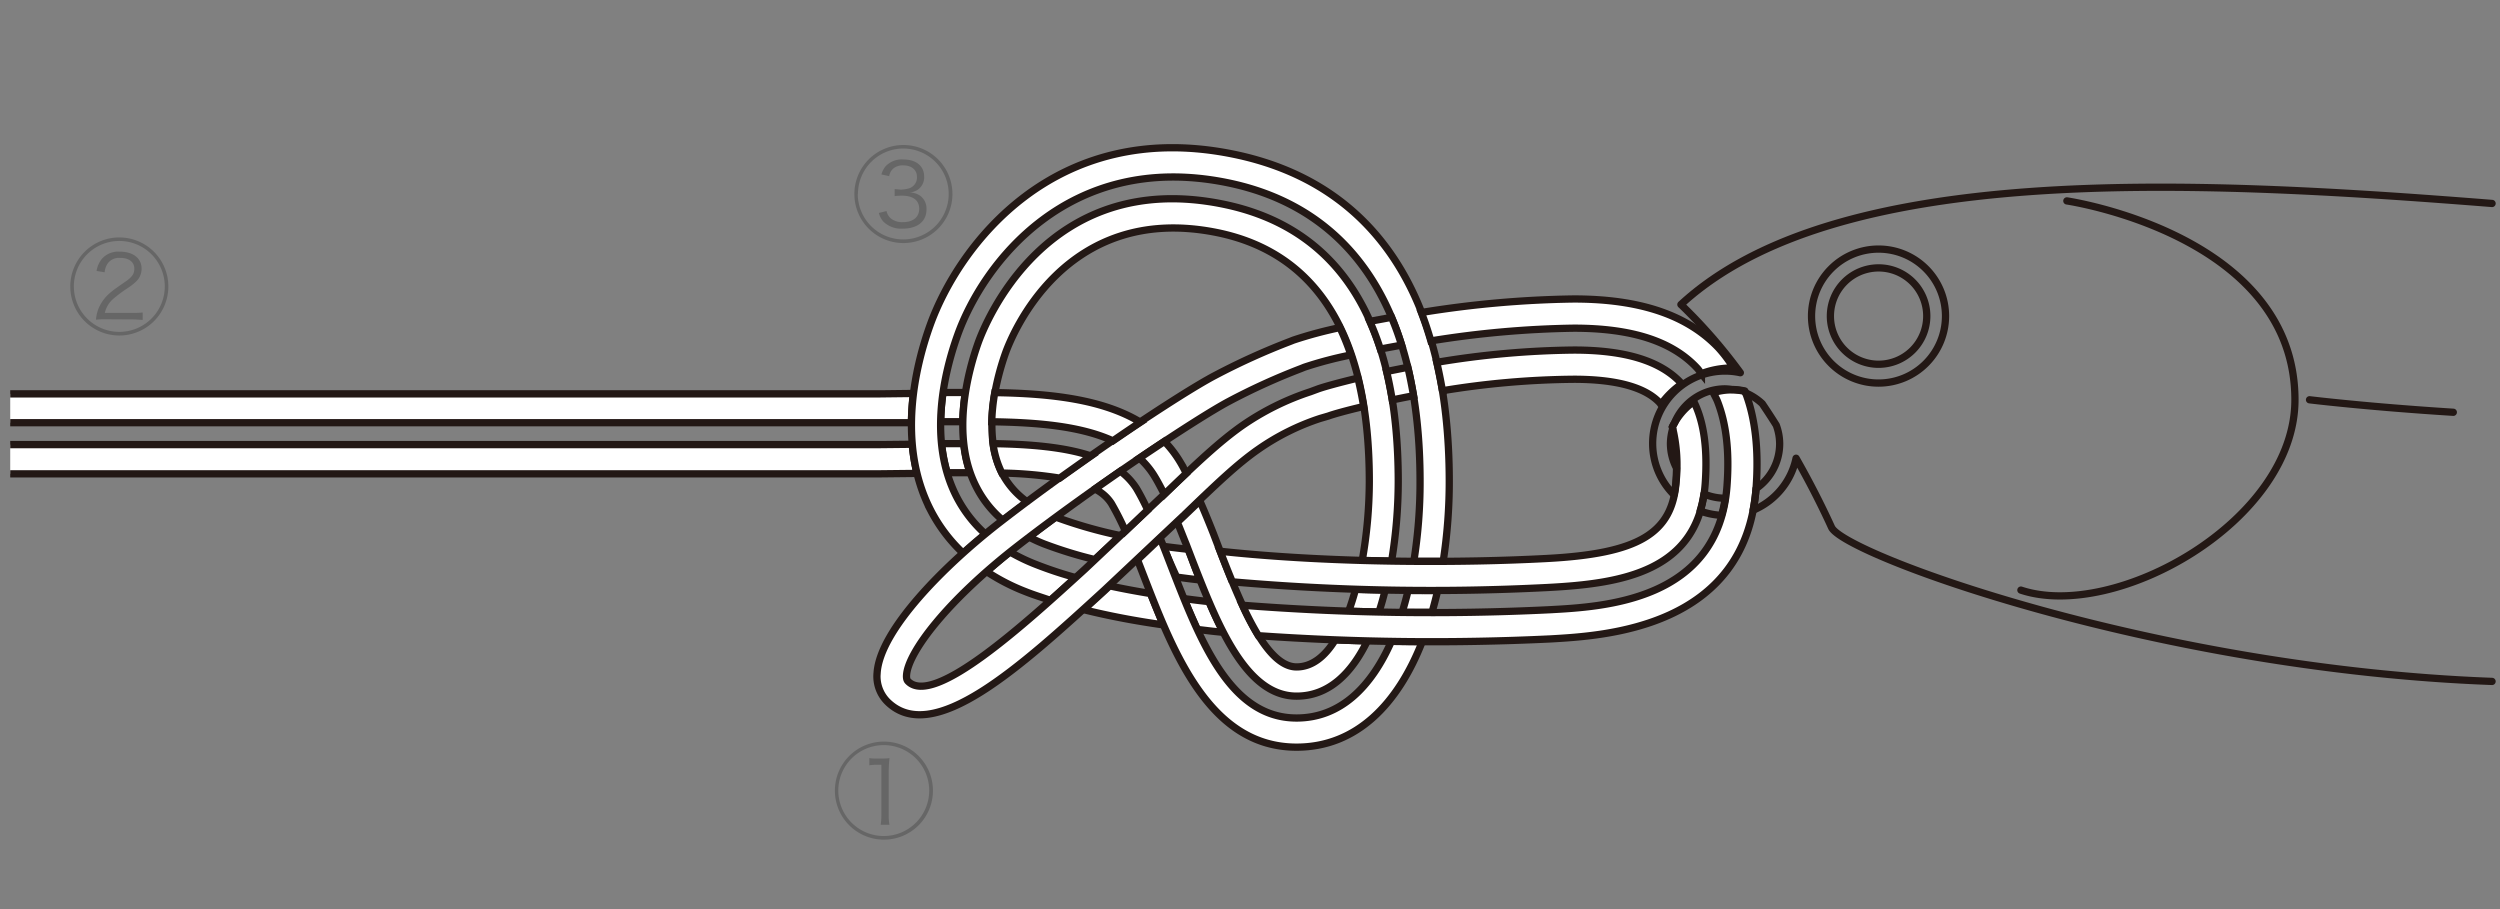 <svg xmlns="http://www.w3.org/2000/svg" viewBox="0 0 440 160"><rect x="0" y="0" width="440" height="160" fill="#808080" stroke="none"/><defs><style>.cls-2,.cls-3{fill:#fff;stroke:#231815;stroke-width:1.28px}.cls-3{fill:none;stroke-linecap:round;stroke-linejoin:round}</style></defs><g id="文字"><path d="M29.63 50.41A8.63 8.63 0 1121 41.79a8.63 8.63 0 018.63 8.62zm-16.63 0a8 8 0 108-8 8 8 0 00-8 8zm5.6 5.78a15 15 0 00-1.71.07 6.68 6.68 0 01.47-2 7.37 7.37 0 012.36-3c.36-.31.7-.54 2.25-1.62 1.28-.87 1.67-1.44 1.67-2.34 0-1.19-.93-1.91-2.5-1.91a2.45 2.45 0 00-2.2 1 3.18 3.18 0 00-.52 1.53L17 47.69a4.34 4.34 0 011-2.21 3.86 3.86 0 013.08-1.19c2.36 0 3.84 1.17 3.84 3a3.08 3.08 0 01-1 2.29 9.89 9.89 0 01-1.55 1.19A25.07 25.07 0 0020 52.54a4.63 4.63 0 00-1.55 2.52h4.84a15 15 0 001.82-.06v1.31c-.69-.05-1.24-.09-1.86-.09zm145.6 82.95a8.63 8.63 0 11-8.63-8.62 8.63 8.63 0 018.63 8.62zm-16.66 0a8 8 0 108-8 8 8 0 00-8 8zm5.46-5.71a7.78 7.78 0 001.28.07h1a9.55 9.55 0 001.27-.07 23.52 23.52 0 00-.14 2.54v7.47a10 10 0 00.13 1.73H155a10.37 10.37 0 00.12-1.73v-8.84h-.79a9.28 9.28 0 00-1.33.09zm14.63-99.29a8.63 8.63 0 11-8.63-8.62 8.63 8.63 0 018.63 8.62zm-16.66 0a8 8 0 108-8 8 8 0 00-7.97 8zm5.06 3a2.29 2.29 0 00.88 1.4 3.27 3.27 0 002 .56c1.77 0 2.87-.88 2.87-2.34s-1-2.32-3.06-2.32a9.93 9.93 0 00-1.26.07v-1.22c.34 0 .81.08 1.09.08a5.27 5.27 0 001.57-.26 2 2 0 001.26-2c0-1.19-.92-2-2.39-2a2.54 2.54 0 00-1.8.58 2.19 2.19 0 00-.69 1.31l-1.37-.3a3.83 3.83 0 01.74-1.44 3.92 3.92 0 013.13-1.19c2.25 0 3.65 1.15 3.65 3a2.65 2.65 0 01-1.08 2.29 3.07 3.07 0 01-1.51.52 3.23 3.23 0 012 .65 2.85 2.85 0 011 2.36c0 2.07-1.58 3.35-4.16 3.35a4.46 4.46 0 01-3.43-1.24 3.65 3.65 0 01-.79-1.52z" fill="#666"/><path class="cls-2" d="M207.09 101.57c1.23.15 2.39.33 4.2.51-.89-1.7-1.35-3.52-2.16-5.4-1.48-.16-2.94-.34-4.4-.53q1.13 2.78 2.36 5.42zm40.74 2.35c-.32 1.32-.67 2.6-1.05 3.83h5.26c.36-1.25.69-2.54 1-3.84-1.72.03-3.45.03-5.21.01zm-5.13 3.78c.41-1.24.77-2.54 1.09-3.83l-5.22-.13c-.36 1.34-.76 2.62-1.21 3.84 1.82.05 3.64.1 5.34.12zm-73.09-29.62h-3.89a27.56 27.56 0 001 5.12h4a22.91 22.91 0 01-1.11-5.12zM1.8 83.39H155l6.39-.07a32.84 32.84 0 01-.84-5.13l-5.6.06H1.8m168.1-9.17h-3.92a37.27 37.27 0 00-.41 5.14h3.88a36.82 36.82 0 01.45-5.14zM1.8 74.39h158.61a45.09 45.09 0 01.35-5.14l-5.81.07H1.8m208.93 41.46c1.53.18 3 .37 4.59.51-.89-1.71-1.73-3.54-2.53-5.4-1.49-.16-2.95-.34-4.41-.54q1.14 2.79 2.35 5.43zm-8.23-6.31c-2.47-.41-4.88-.85-7.21-1.36l-.9.85c-1.21 1.12-2.45 2.23-3.66 3.34 4.4 1.1 9.15 2 14 2.68-.73-1.83-1.52-3.69-2.23-5.51zM185.79 91c-1.6 1.17-3.18 2.35-4.7 3.51a26.67 26.67 0 002.69 1.23 74.94 74.94 0 008.89 2.74l4.5-4.22A80.24 80.24 0 01185.79 91zm-3.41 8.36a32.5 32.5 0 01-4.63-2.22q-2.17 1.76-4.12 3.45a35.74 35.74 0 006.89 3.55c1.37.55 2.84 1 4.35 1.52 1.54-1.38 3-2.73 4.45-4a68.9 68.9 0 01-6.94-2.3z"/><path class="cls-2" d="M246.09 84.72c0-28.28-10.44-44.71-31-48.83-31.05-6.21-41.8 21.29-42.93 24.44-1.64 4.62-5 16.33-.32 25.38a18.8 18.8 0 004.69 5.89q2.08-1.6 4.3-3.25a14.21 14.21 0 01-4.43-5c-3.73-7.26-.83-17.31.6-21.3 1-2.73 10.27-26.49 37.08-21.14C231.9 44.49 241 59.24 241 84.72a80.9 80.9 0 01-1.25 13.93c1.75 0 3.46.08 5.17.1a86.81 86.81 0 001.17-14.03z"/><path class="cls-2" d="M249.93 84.72a87.93 87.93 0 01-1.1 14.08H254a92.24 92.24 0 001.07-14.08c0-32.71-13.22-52.64-38.25-57.64-31.21-6.24-48.09 16.07-53.15 30.23-2.54 7.1-5.9 20.77.14 32.51a27.91 27.91 0 005.74 7.57c1.3-1.17 2.62-2.3 3.92-3.37a22.73 22.73 0 01-5.09-6.55c-5.15-10-2.13-22.11.13-28.43C173 46.42 188 26.56 215.81 32.11c22.33 4.47 34.12 22.66 34.12 52.61z"/><path class="cls-2" d="M246.68 60.74a50.31 50.31 0 00-1.77-4.89l-3.83.71a49.18 49.18 0 011.86 4.87zM233.8 73.22c.81-.3 3-.93 6.2-1.68-.28-1.75-.63-3.41-1-5-3.54.85-6.05 1.56-7 1.9l-1.38.51a46.53 46.53 0 00-12.05 6c-4 2.83-7.86 6.48-13.61 12l-14 13.21c-10.6 9.68-26.61 24.3-31.13 19.76-.1-.1-.33-.33-.28-1.09.25-4 7.1-13.11 19.72-22.88 13.62-10.54 31.56-22.42 37-25.3A113.46 113.46 0 01229 64.86l.54-.22a67.91 67.91 0 018.22-2.17 42.69 42.69 0 00-1.94-4.81 72.89 72.89 0 00-8.18 2.2l-.55.22a120.76 120.76 0 00-13.24 6c-6.32 3.32-24.58 15.55-37.77 25.77-9.72 7.52-21.23 19-21.71 26.61a6.3 6.3 0 001.77 5c8 8 23.37-6 38.22-19.6l14.13-13.3c5.58-5.37 9.27-8.91 13-11.5a41.76 41.76 0 0110.87-5.42z"/><path class="cls-2" d="M186.51 84.15c1.84-1.31 3.68-2.62 5.51-3.9-4.66-1.55-10.64-2.07-17.25-2.17a16.36 16.36 0 001.56 5.18 71.19 71.19 0 0110.18.89zM200 85.93a11.5 11.5 0 00-2.81-3l-4.49 3.14a7.12 7.12 0 012.9 2.53 48.83 48.83 0 012.47 4.88l3.93-3.73c-.66-1.39-1.32-2.68-2-3.82zm44.89 26.93c-3.56 8.07-9 13.51-16.7 13.51-11.66 0-16.92-13.49-22-26.54l-1-2.59c-.34-.88-.66-1.69-1-2.49l-4 3.79c.09.19.16.37.24.58l1 2.58c5.16 13.3 11.57 29.8 26.76 29.8 10.61 0 17.86-7.67 22.13-18.59-1.75 0-3.57-.02-5.43-.05zm-44.17-38.55c-6.6-4-15.67-5.06-25.64-5.21a33.74 33.74 0 00-.53 5.13c8.25.12 15.73.8 21.32 3.36 1.67-1.14 3.28-2.24 4.85-3.28zm6.99 7a19.8 19.8 0 00-2.77-3.62c-1.4.93-2.86 1.9-4.4 2.94A14.07 14.07 0 01203.3 84c.57.94 1.1 2 1.64 3 1.39-1.35 2.65-2.55 3.84-3.68-.34-.72-.69-1.38-1.07-2.01z"/><path class="cls-2" d="M228.19 122.52c5.72 0 9.72-4.07 12.47-9.74-1.85 0-3.73-.09-5.66-.17-1.82 2.94-4.08 4.77-6.81 4.77-5.51 0-10-11.54-13.62-20.82l-1-2.62c-.83-2.1-1.61-4-2.4-5.79l-2.62 2.51-1.34 1.26c.52 1.24 1 2.51 1.57 3.9l1 2.61c4.4 11.29 9.38 24.09 18.41 24.09zm19.59-57.87c-1.32.25-2.55.5-3.74.74.39 1.62.71 3.29 1 5 1.19-.24 2.42-.5 3.75-.74-.3-1.65-.62-3.38-1.01-5zm51.67 1.12a15.06 15.06 0 015.26-1h.4a23.52 23.52 0 00-2.64-3.53c-5.47-5.77-13.76-8.62-25.47-8.62A181.4 181.4 0 00250.16 55c.61 1.59 1.16 3.24 1.67 5A172.13 172.13 0 01277 57.76c10.22 0 17.32 2.3 21.72 7.05.28.29.47.64.73.96z"/><path class="cls-2" d="M309.07 85.89c.5-6.73-.14-12.37-1.94-17a10.58 10.58 0 00-5.59.23c.24.5.53 1 .73 1.5 1.57 4 2.13 8.91 1.68 14.93-1.5 20.19-21.67 21.26-31.36 21.77a427.24 427.24 0 01-53.92-.8 50.39 50.39 0 002.81 5.36 438.18 438.18 0 0051.38.57c9.41-.54 34.38-1.85 36.21-26.56zm-16.75-14.72a15.53 15.53 0 013.68-3.61 1.27 1.27 0 00-.11-.13c-3.63-3.91-9.81-5.82-18.89-5.82a155.3 155.3 0 00-24.13 2.16c.37 1.63.71 3.31 1 5A148.67 148.67 0 01277 66.75c7.47 0 12.56 1.4 15.13 4.16.07.09.12.18.19.26z"/><path class="cls-2" d="M298.11 70.68a11.67 11.67 0 00-3.77 4.47 28.05 28.05 0 01.65 9.69c-.68 9.08-6.66 12.62-22.87 13.46-14.25.76-37.17.9-57.37-1.28.68 1.76 1.39 3.57 2.14 5.38a401.12 401.12 0 0055.5 1c12.81-.67 26.57-2.69 27.72-18.21.45-6.13-.21-10.92-2-14.51z"/><path class="cls-3" d="M342.41 55.62a11.79 11.79 0 11-11.77-11.78 11.78 11.78 0 0111.77 11.78z"/><path class="cls-3" d="M339.11 55.62a8.48 8.48 0 11-8.47-8.47 8.47 8.47 0 018.47 8.47zm24.66-20.26s40.14 5.9 40.14 35c0 21.43-31.66 39-48.23 33.5m50.8-33.5s10.23 1.25 25.3 2.2M303.63 87.69a9.68 9.68 0 01-3.74-.76 19.51 19.51 0 01-.67 3 12.84 12.84 0 003.76.77 22.91 22.91 0 00.67-3.06z"/><path class="cls-3" d="M438.6 35.81c-53.83-4.27-115.66-7.22-142.76 17.79a91.16 91.16 0 0110.46 12 12.34 12.34 0 00-2.67-.29 12.74 12.74 0 00-9 21.78 17 17 0 00.33-2.27c.06-.85.09-1.65.11-2.43a9.35 9.35 0 01-1.07-4.31 9.61 9.61 0 01.39-2.6 1.76 1.76 0 00-.07-.33c.12-.25.27-.48.4-.71a9.62 9.62 0 018.89-6 10.22 10.22 0 011.23.11 10.68 10.68 0 012.27.27c0 .11.06.22.1.32a9.85 9.85 0 012.95 1.91c.81 1.2 1.63 2.45 2.46 3.78a9.39 9.39 0 01.6 3.22 9.58 9.58 0 01-4.16 7.95 33.5 33.5 0 01-.52 3.8 12.77 12.77 0 007.57-9.15c2.1 3.69 4.21 7.72 6.24 12.16 2.18 4.76 57 24.91 116.25 27.12"/></g></svg>
